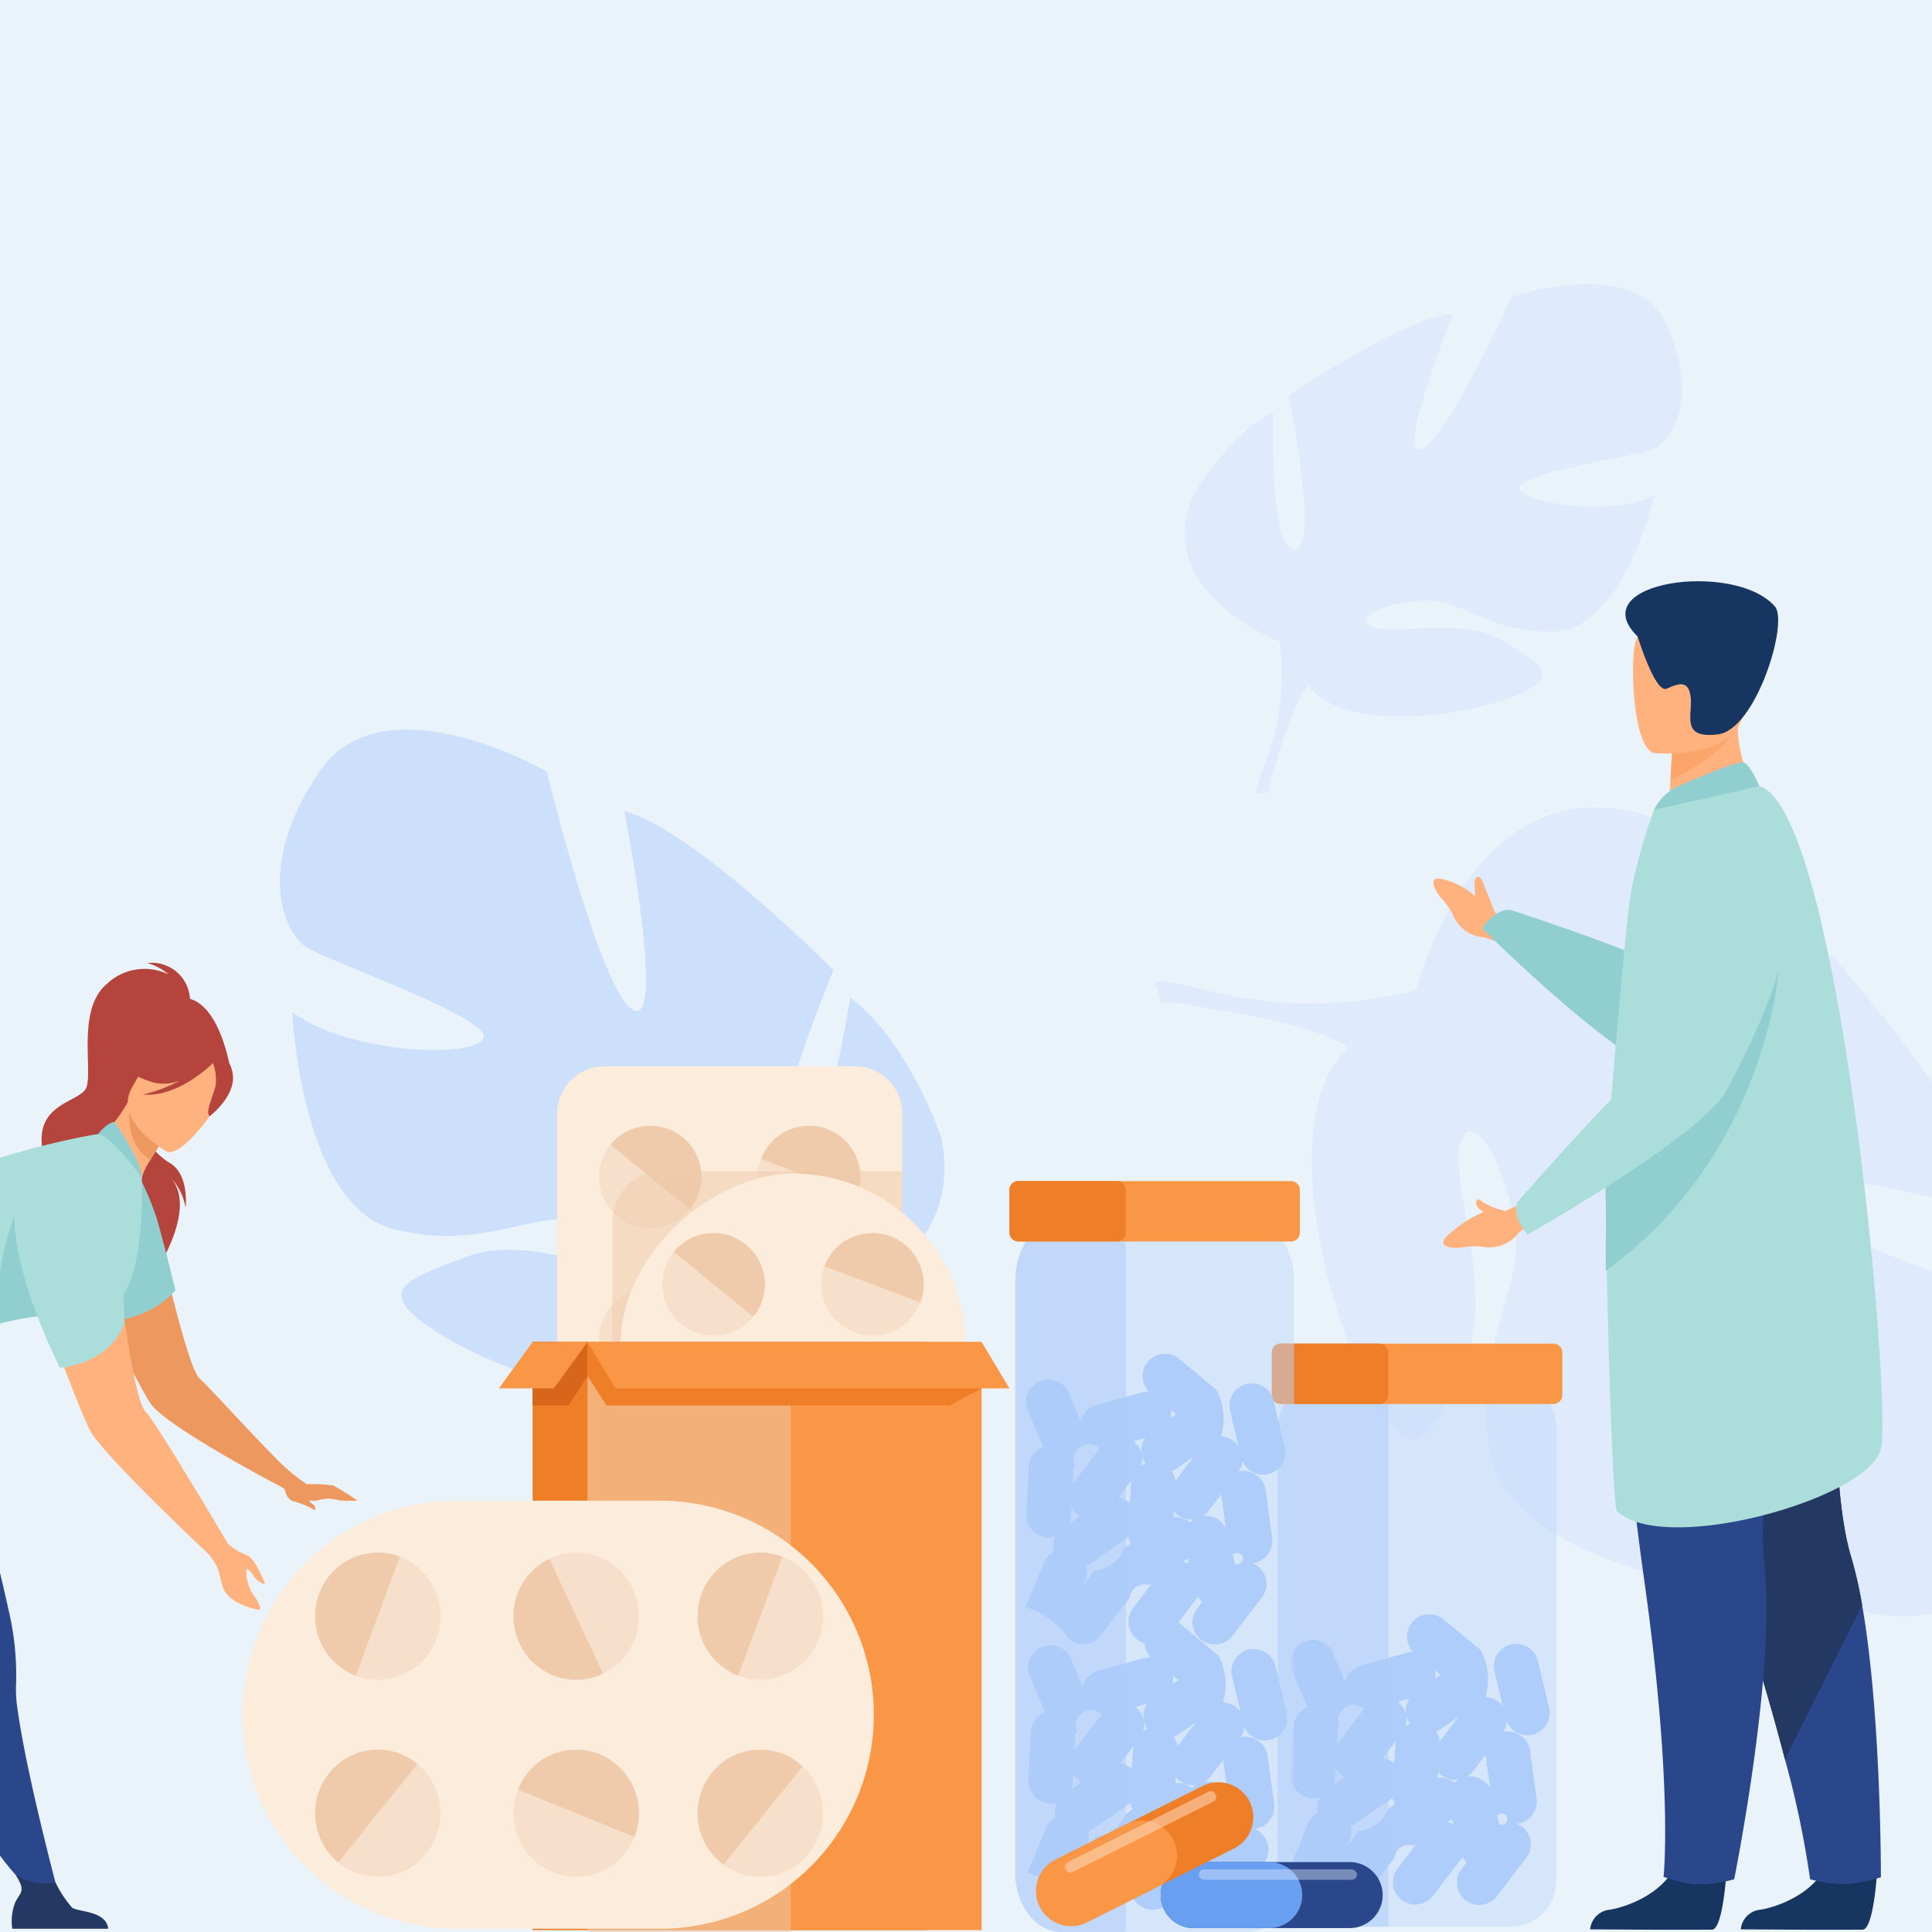 <svg id="NSAIDs" xmlns="http://www.w3.org/2000/svg" xmlns:xlink="http://www.w3.org/1999/xlink" width="150" height="150" viewBox="0 0 150 150">
  <defs>
    <clipPath id="clip-path">
      <rect id="mask" width="150" height="150" transform="translate(1213 461)" fill="#fff" stroke="#0072bc" stroke-width="0.5"/>
    </clipPath>
  </defs>
  <g id="NSAIDs-2" data-name="NSAIDs" transform="translate(-1213 -461)" clip-path="url(#clip-path)">
    <path id="bg" d="M0,0H150V150H0Z" transform="translate(1213 461)" fill="#ebf3fa"/>
    <g id="Group_7612" data-name="Group 7612" transform="translate(1060.042 390.602)">
      <g id="Group_7647" data-name="Group 7647" transform="translate(125.071 92.454)">
        <path id="Path_22445" data-name="Path 22445" d="M1814.524,359.869c-2.49-5.614-12.094-2.259-12.094-2.259s-5.133,11.288-7.048,11.833,2.5-10.508,2.5-10.508c-3.84.217-12.768,6.342-12.768,6.342s2.455,11.868.464,11.925-1.637-10.619-1.637-10.619c-3.492,1.663-6.251,6.462-6.251,6.462-3.2,7.616,6.746,11.331,6.746,11.331a19.7,19.7,0,0,1-1.067,9.287h0a14.325,14.325,0,0,0-.8,2.553l1-.154c.04-.28.09-.553.151-.817a.005.005,0,0,1,0,0l0-.011c.045-.165.109-.4.19-.686h0s0,0,0,0c.213-.644.351-1.117.432-1.455a.019.019,0,0,0,0,0c.625-2.015,1.565-4.66,2.364-5.308a1.96,1.96,0,0,1-.284-.425l.284.425c2.273,3.4,10.912,2.691,15.521.981s2.328-2.733-.572-4.517-8.181-.381-9.9-.991.469-1.822,3.68-2.067,5.287,2.684,10.489,2.381,7.621-10.547,7.621-10.547c-3.37,1.644-10.019.67-10.451-.513s8.985-2.51,10.393-3.1S1817.014,365.483,1814.524,359.869Z" transform="translate(-1657.185 -356.616)" fill="#dfebfd"/>
        <path id="Path_22446" data-name="Path 22446" d="M1818.632,869.748c8.934-5.336,1.327-20.8,1.327-20.8s-20.035-6.325-21.343-9.435,18.185,2.063,18.185,2.063c-1.15-6.415-13.277-20.178-13.277-20.178s-19.458,6.554-19.961,3.218,17.526-4.924,17.526-4.924c-3.511-5.534-12.147-9.193-12.147-9.193-13.464-3.824-17.679,13.662-17.679,13.662a33.381,33.381,0,0,1-15.838.1h0a24.2,24.2,0,0,0-4.457-.825l.463,1.648c.479.01.948.039,1.4.088a.011.011,0,0,1,.008,0l.02,0c.286.041.694.1,1.192.18h0c1.127.226,1.95.362,2.536.429h.005c3.517.639,8.158,1.68,9.41,2.891a3.317,3.317,0,0,1,.657-.565l-.657.565c-5.251,4.518-2.3,18.9,1.523,26.306s5.073,3.356,7.48-1.884-1.031-13.838-.356-16.853,3.16.416,4.229,5.767-3.433,9.442-1.861,18.129,19.3,10.662,19.3,10.662c-3.455-5.332-3.175-16.713-1.274-17.682s6.058,14.6,7.342,16.847S1809.7,875.084,1818.632,869.748Z" transform="translate(-1633.431 -769.329)" fill="#dfebfd"/>
        <path id="Path_22447" data-name="Path 22447" d="M996.113,745.848c5-7.218,17.594.071,17.594.071s4.182,17.232,6.726,18.512-.7-15.431-.7-15.431c5.336,1.335,16.233,12.333,16.233,12.333s-6.631,16.011-3.85,16.625,5.148-14.477,5.148-14.477c4.459,3.273,7.048,10.754,7.048,10.754,2.451,11.556-12.514,14.107-12.514,14.107a28.174,28.174,0,0,0-.991,13.331h0a20.43,20.43,0,0,1,.44,3.8l-1.361-.484c.019-.4.021-.8.006-1.188a.009.009,0,0,0,0-.007v-.017c-.019-.243-.046-.59-.083-1.014v0s0,0,0,0c-.126-.962-.193-1.663-.217-2.16a.014.014,0,0,1,0,0c-.337-3-.948-6.965-1.9-8.089a2.807,2.807,0,0,0,.513-.521l-.513.521c-4.105,4.164-16.049.854-22.065-2.786s-2.537-4.464,2.014-6.191,11.594,1.658,14.171,1.263-.17-2.685-4.615-3.89-8.146,2.351-15.372.532-7.876-16.859-7.876-16.859c4.293,3.214,13.893,3.628,14.817,2.083s-11.948-5.936-13.767-7.145S991.109,753.066,996.113,745.848Z" transform="translate(-943.365 -708.069)" fill="#cde0fb"/>
        <path id="Path_22448" data-name="Path 22448" d="M1997.232,872.785c-.017-.039-.037-.081-.06-.125-.079-.308-.77-1.941-.847-2.12-.218-.509-.573-.238-.573.142,0,.117.05.956.021,1.077a5.712,5.712,0,0,0-2.462-1.31s-1.155-.38-.6.784c.371.778.813.875,1.354,1.963a2.831,2.831,0,0,0,2.434,1.767l.96.325.97-1.435-.624-.385A1.47,1.47,0,0,1,1997.232,872.785Z" transform="translate(-1853.378 -824.238)" fill="#ffb27d"/>
        <g id="Group_7627" data-name="Group 7627" transform="translate(139.939 23.069)">
          <path id="Path_22454" data-name="Path 22454" d="M2058.7,844.651s4.779,18.3-9.749,15.262c-3.923-.822-14.372-11.235-14.372-11.235s1.005-1.587,2.243-1.418c0,0,10.1,3.283,11.71,4.471.894.658,1.916-9.712,5.007-9.565A8.084,8.084,0,0,1,2058.7,844.651Z" transform="translate(-2031.566 -821.729)" fill="#91cecf"/>
          <path id="Path_22455" data-name="Path 22455" d="M2269.4,1719.717s-.267,4.305-1.1,4.367c-.11.008-4.225.008-4.225.008l-5.251-.03a1.7,1.7,0,0,1,1.569-1.533c1.535-.268,4.1-1.346,5.034-3.375C2266.406,1717.019,2269.4,1719.717,2269.4,1719.717Z" transform="translate(-2235.723 -1619.392)" fill="#163560"/>
          <path id="Path_22456" data-name="Path 22456" d="M2199.212,1197.056a10.956,10.956,0,0,1-2.843.534,10.446,10.446,0,0,1-2.654-.378,72.659,72.659,0,0,0-1.954-9.311c-.867-3.357-2.105-7.673-3.867-13.036-4.871-14.822-6.352-23.493-6.487-24.314-.008-.043-.01-.065-.01-.065l.015-.007,14.976-6.575s-1.85,20.428.511,28.269a33.021,33.021,0,0,1,.857,3.757C2199.247,1184.445,2199.212,1197.056,2199.212,1197.056Z" transform="translate(-2165.232 -1096.432)" fill="#2b478b"/>
          <path id="Path_22457" data-name="Path 22457" d="M2197.857,1175.928l-5.994,11.972c-.867-3.357-2.105-7.673-3.867-13.036-4.871-14.822-6.352-23.493-6.488-24.314,0-.024,0-.047.006-.072l14.976-6.575s-1.851,20.428.511,28.269A33.024,33.024,0,0,1,2197.857,1175.928Z" transform="translate(-2165.334 -1096.432)" fill="#233862"/>
          <path id="Path_22458" data-name="Path 22458" d="M2138.854,1719.717s-.267,4.305-1.1,4.367c-.111.008-4.225.008-4.225.008l-5.251-.03a1.7,1.7,0,0,1,1.569-1.533c1.535-.268,4.1-1.346,5.034-3.375C2135.859,1717.019,2138.854,1719.717,2138.854,1719.717Z" transform="translate(-2116.873 -1619.392)" fill="#163560"/>
          <path id="Path_22459" data-name="Path 22459" d="M2151.509,1149.275a213.2,213.2,0,0,0,2.1,29.491c2.291,16.253,1.514,23.153,1.514,23.153a15.6,15.6,0,0,0,2.209.562,10.016,10.016,0,0,0,3.277-.38s3.278-16.259,2.338-24.394,4.489-27.916,4.489-27.916Z" transform="translate(-2138.019 -1101.322)" fill="#2b478b"/>
          <path id="Path_22460" data-name="Path 22460" d="M2202.988,732.85l-2.626,2.306-4.292-.189c.01-.346.088-1.784.161-3.087,0-.077.01-.154.014-.229.063-1.109.118-2.061.118-2.061l3.664-2.275,1.365-.848c0,.023.056,1.213.065,1.386A10.056,10.056,0,0,0,2202.988,732.85Z" transform="translate(-2178.591 -716.397)" fill="#ffb27d"/>
          <path id="Path_22461" data-name="Path 22461" d="M2141.749,823.8c.061,6.987.526,23.332.869,23.665,3.639,3.513,19.646-.963,20.5-4.833s-3.225-49.623-9.441-51.45c-1.29-.379-8.186,1.85-8.186,1.85a43.731,43.731,0,0,0-1.791,6.434c-.263,1.336-1.121,10.865-1.623,17.233-.132,1.7-.24,3.17-.3,4.2C2141.743,821.334,2141.737,822.373,2141.749,823.8Z" transform="translate(-2129.132 -775.279)" fill="#abddda"/>
          <path id="Path_22462" data-name="Path 22462" d="M2202.81,736.069c-.653,1.574-3.672,3.282-4.94,3.932,0-.077.01-.154.013-.229.063-1.109.118-2.062.118-2.062l3.663-2.275C2202.527,735.3,2203.079,735.422,2202.81,736.069Z" transform="translate(-2180.23 -724.519)" fill="#fca56b"/>
          <path id="Path_22463" data-name="Path 22463" d="M2167.109,650.814s6.628.616,6.949-3.517,1.392-6.838-2.827-7.406-5.164.945-5.606,2.3S2165.393,650.547,2167.109,650.814Z" transform="translate(-2150.693 -637.467)" fill="#ffb27d"/>
          <path id="Path_22464" data-name="Path 22464" d="M2159.818,618.382s1.36,4.442,2.254,4.046,1.711-.722,1.865.672-.81,3.245,2.126,2.873,5.5-8.694,4.407-9.934C2167.32,612.46,2155.458,614.127,2159.818,618.382Z" transform="translate(-2144.722 -614.085)" fill="#163560"/>
          <path id="Path_22465" data-name="Path 22465" d="M2185.21,772.924c.082-.035,4.731-2.12,5.275-1.94s1.221,1.84,1.221,1.84l-8.185,1.851A4.064,4.064,0,0,1,2185.21,772.924Z" transform="translate(-2167.166 -756.916)" fill="#91cecf"/>
          <path id="Path_22466" data-name="Path 22466" d="M2141.736,974.963c12.455-9.007,13.423-23.283,13.423-23.283-5.926,3.343-11.553,8.869-13.379,14.943-.132,1.7.039,4.409-.025,5.442C2141.73,972.492,2141.725,973.532,2141.736,974.963Z" transform="translate(-2129.119 -921.432)" fill="#91cecf"/>
          <path id="Path_22467" data-name="Path 22467" d="M2005.792,1150.761a.983.983,0,0,0-.505-.153,7.152,7.152,0,0,1-1.284-.6c-.455-.413-.615.027-.3.466.069.095.315.257.4.348a9.481,9.481,0,0,0-2.774,1.826s-.946.763.332.929c.855.111,1.177-.207,2.384-.07a2.832,2.832,0,0,0,2.807-1.082l.794-.629-.677-1.594Z" transform="translate(-2000.996 -1101.838)" fill="#ffb27d"/>
          <path id="Path_22468" data-name="Path 22468" d="M2079.151,815.954s13.118-.63,1.255,21.441c-1.9,3.53-15.454,11.2-15.454,11.2s-1.274-1.38-.793-2.533c0,0,8.828-10.047,10.011-10.456,1.05-.363.833-12.6,1.771-15.546A7.227,7.227,0,0,1,2079.151,815.954Z" transform="translate(-2058.4 -797.865)" fill="#abddda"/>
        </g>
        <g id="Group_7629" data-name="Group 7629" transform="translate(126.635 82.256)">
          <g id="Group_7628" data-name="Group 7628">
            <path id="Path_22469" data-name="Path 22469" d="M1875.566,1350.781l-9.51,0h-5.03a3.56,3.56,0,0,1-3.548-3.552l.011-35.14a3.559,3.559,0,0,1,3.55-3.549h4.461l10.079,0a3.56,3.56,0,0,1,3.549,3.551l-.01,35.14A3.561,3.561,0,0,1,1875.566,1350.781Z" transform="translate(-1857.033 -1305.5)" fill="#c0d8fb" opacity="0.5"/>
            <path id="Path_22470" data-name="Path 22470" d="M1885.981,1523.58l-.252-1.85h0l-.252-1.85a1.739,1.739,0,0,0-1.951-1.483c-.052.007-.1.018-.154.029a1.716,1.716,0,0,0,.3-.819,1.732,1.732,0,0,0,3.283-1.068l-.434-1.816h0l-.435-1.816a1.733,1.733,0,0,0-3.371.807l.655,2.736a1.714,1.714,0,0,0-1.367-.736,4.746,4.746,0,0,0-.36-3.655l-2.878-2.379a1.732,1.732,0,0,0-2.362,2.526,1.719,1.719,0,0,0-.462.06l-1.8.493h0l-1.8.492a1.737,1.737,0,0,0-1.225,1.263l-.189-.453h0l-.72-1.723a1.733,1.733,0,0,0-3.2,1.336l.719,1.722h0l.461,1.1a1.736,1.736,0,0,0-1.095,1.522l-.094,1.864h0l-.094,1.865a1.738,1.738,0,0,0,1.643,1.818,1.711,1.711,0,0,0,.585-.073,1.747,1.747,0,0,0-.138,1.171,1.721,1.721,0,0,0-.735.835l-.713,1.725h0l-.713,1.726a6.278,6.278,0,0,1,3.414,2.531,1.738,1.738,0,0,0,2.429-.323l1.135-1.482h0l1.135-1.483a1.131,1.131,0,0,1,1.464-.955l.3-.2-.412.538h0l-1.135,1.482a1.733,1.733,0,0,0,2.752,2.106l1.134-1.482h0l1.135-1.483c.015-.019.027-.039.041-.059a1.706,1.706,0,0,0,.332.391l-.4.528a1.733,1.733,0,1,0,2.752,2.107l2.27-2.965a1.727,1.727,0,0,0-.737-2.662c.021,0,.042,0,.063-.006A1.737,1.737,0,0,0,1885.981,1523.58Zm-15.616-1.654.032-.636a1.661,1.661,0,0,0,.646.627l-.794.548A1.714,1.714,0,0,0,1870.365,1521.926Zm11.678-1.578.339,2.487a1.737,1.737,0,0,0-1.8-.953,1.717,1.717,0,0,0,.472-.423l.974-1.273C1882.031,1520.24,1882.035,1520.294,1882.043,1520.348Zm-3.941-6.719.437.361-.449.31A1.715,1.715,0,0,0,1878.1,1513.629Zm.376,5.5a1.733,1.733,0,0,0-.307-.736,1.7,1.7,0,0,0,.373-.193l1.366-.942Zm1.134,3.243a1.746,1.746,0,0,0-1.306-.394l.037-.467a1.689,1.689,0,0,0,.284.276,1.725,1.725,0,0,0,1.3.337A1.749,1.749,0,0,0,1879.611,1522.367Zm-3.491-6.559a1.737,1.737,0,0,0,.013,1.945c.007.011.016.021.024.032a1.709,1.709,0,0,0-.356.184,1.735,1.735,0,0,0-.594-1.906l0,0Zm-1.725,4.167.668-.873c-.01.054-.017.108-.022.164l-.126,1.6a1.741,1.741,0,0,0-.88-.424l.36-.47Zm-3.129,7.325.2-.474a1.721,1.721,0,0,0,.083-1.054c.04-.023.079-.046.118-.072l3.074-2.12c.02-.013.037-.029.057-.044a1.719,1.719,0,0,0,.2.474l-.547.377a2.618,2.618,0,0,1-2.248,1.7Zm8.154-2.136.1.4a1.715,1.715,0,0,0-.48-.136Zm3.66.4-.134-.558h0l-.025-.106a.439.439,0,1,1,.159.664Zm-10.5-8.927-.94,1.228h0l-1.135,1.482-.014.021.059-1.175c0-.031,0-.06,0-.09q.08-.025.159-.057a1.188,1.188,0,0,1,1.871-1.409Z" transform="translate(-1865.431 -1488.261)" fill="#afcdfb"/>
            <path id="Path_22471" data-name="Path 22471" d="M1866.057,1350.778h-5.03a3.56,3.56,0,0,1-3.548-3.552l.011-35.14a3.559,3.559,0,0,1,3.55-3.549h4.461a4.35,4.35,0,0,1,.582,2.2l-.011,39.691C1866.071,1350.543,1866.066,1350.661,1866.057,1350.778Z" transform="translate(-1857.033 -1305.5)" fill="#afcdfb" opacity="0.5"/>
            <path id="Path_22472" data-name="Path 22472" d="M1874.374,1279.354l-13.506,0-7.666,0a.691.691,0,0,1-.69-.691v-3.309a.692.692,0,0,1,.691-.69l7.655,0h0l13.515,0a.692.692,0,0,1,.69.69v3.309A.692.692,0,0,1,1874.374,1279.354Z" transform="translate(-1852.513 -1274.657)" fill="#f99746"/>
            <path id="Path_22473" data-name="Path 22473" d="M1860.868,1279.35l-7.666,0a.691.691,0,0,1-.69-.691v-3.309a.692.692,0,0,1,.691-.69l7.655,0h0a.692.692,0,0,1,.688.69v3.309A.693.693,0,0,1,1860.868,1279.35Z" transform="translate(-1852.513 -1274.657)" fill="#ef7e29"/>
          </g>
        </g>
        <g id="Group_7649" data-name="Group 7649" transform="translate(106.26 69.635)">
          <g id="Group_7628-2" data-name="Group 7628">
            <path id="Path_22469-2" data-name="Path 22469" d="M1875.566,1363.809l-9.51,0-5.03,0c-1.952,0-3.549-2.092-3.548-4.647l.011-45.977c0-2.554,1.6-4.645,3.55-4.643l4.461,0,10.079,0c1.952,0,3.549,2.091,3.549,4.646l-.01,45.978C1879.117,1361.719,1877.52,1363.81,1875.566,1363.809Z" transform="translate(-1857.033 -1305.5)" fill="#c0d8fb" opacity="0.5"/>
            <path id="Path_22470-2" data-name="Path 22470" d="M1885.981,1523.58l-.252-1.85h0l-.252-1.85a1.739,1.739,0,0,0-1.951-1.483c-.052.007-.1.018-.154.029a1.716,1.716,0,0,0,.3-.819,1.732,1.732,0,0,0,3.283-1.068l-.434-1.816h0l-.435-1.816a1.733,1.733,0,0,0-3.371.807l.655,2.736a1.714,1.714,0,0,0-1.367-.736,4.746,4.746,0,0,0-.36-3.655l-2.878-2.379a1.732,1.732,0,0,0-2.362,2.526,1.719,1.719,0,0,0-.462.06l-1.8.493h0l-1.8.492a1.737,1.737,0,0,0-1.225,1.263l-.189-.453h0l-.72-1.723a1.733,1.733,0,0,0-3.2,1.336l.719,1.722h0l.461,1.1a1.736,1.736,0,0,0-1.095,1.522l-.094,1.864h0l-.094,1.865a1.738,1.738,0,0,0,1.643,1.818,1.711,1.711,0,0,0,.585-.073,1.747,1.747,0,0,0-.138,1.171,1.721,1.721,0,0,0-.735.835l-.713,1.725h0l-.713,1.726a6.278,6.278,0,0,1,3.414,2.531,1.738,1.738,0,0,0,2.429-.323l1.135-1.482h0l1.135-1.483a1.131,1.131,0,0,1,1.464-.955l.3-.2-.412.538h0l-1.135,1.482a1.733,1.733,0,0,0,2.752,2.106l1.134-1.482h0l1.135-1.483c.015-.019.027-.039.041-.059a1.706,1.706,0,0,0,.332.391l-.4.528a1.733,1.733,0,1,0,2.752,2.107l2.27-2.965a1.727,1.727,0,0,0-.737-2.662c.021,0,.042,0,.063-.006A1.737,1.737,0,0,0,1885.981,1523.58Zm-15.616-1.654.032-.636a1.661,1.661,0,0,0,.646.627l-.794.548A1.714,1.714,0,0,0,1870.365,1521.926Zm11.678-1.578.339,2.487a1.737,1.737,0,0,0-1.8-.953,1.717,1.717,0,0,0,.472-.423l.974-1.273C1882.031,1520.24,1882.035,1520.294,1882.043,1520.348Zm-3.941-6.719.437.361-.449.31A1.715,1.715,0,0,0,1878.1,1513.629Zm.376,5.5a1.733,1.733,0,0,0-.307-.736,1.7,1.7,0,0,0,.373-.193l1.366-.942Zm1.134,3.243a1.746,1.746,0,0,0-1.306-.394l.037-.467a1.689,1.689,0,0,0,.284.276,1.725,1.725,0,0,0,1.3.337A1.749,1.749,0,0,0,1879.611,1522.367Zm-3.491-6.559a1.737,1.737,0,0,0,.013,1.945c.007.011.016.021.024.032a1.709,1.709,0,0,0-.356.184,1.735,1.735,0,0,0-.594-1.906l0,0Zm-1.725,4.167.668-.873c-.01.054-.017.108-.022.164l-.126,1.6a1.741,1.741,0,0,0-.88-.424l.36-.47Zm-3.129,7.325.2-.474a1.721,1.721,0,0,0,.083-1.054c.04-.023.079-.046.118-.072l3.074-2.12c.02-.013.037-.029.057-.044a1.719,1.719,0,0,0,.2.474l-.547.377a2.618,2.618,0,0,1-2.248,1.7Zm8.154-2.136.1.4a1.715,1.715,0,0,0-.48-.136Zm3.66.4-.134-.558h0l-.025-.106a.439.439,0,1,1,.159.664Zm-10.5-8.927-.94,1.228h0l-1.135,1.482-.014.021.059-1.175c0-.031,0-.06,0-.09q.08-.025.159-.057a1.188,1.188,0,0,1,1.871-1.409Z" transform="translate(-1865.431 -1475.233)" fill="#afcdfb"/>
            <path id="Path_22545" data-name="Path 22545" d="M1885.981,1523.58l-.252-1.85h0l-.252-1.85a1.739,1.739,0,0,0-1.951-1.483c-.052.007-.1.018-.154.029a1.716,1.716,0,0,0,.3-.819,1.732,1.732,0,0,0,3.283-1.068l-.434-1.816h0l-.435-1.816a1.733,1.733,0,0,0-3.371.807l.655,2.736a1.714,1.714,0,0,0-1.367-.736,4.746,4.746,0,0,0-.36-3.655l-2.878-2.379a1.732,1.732,0,0,0-2.362,2.526,1.719,1.719,0,0,0-.462.06l-1.8.493h0l-1.8.492a1.737,1.737,0,0,0-1.225,1.263l-.189-.453h0l-.72-1.723a1.733,1.733,0,0,0-3.2,1.336l.719,1.722h0l.461,1.1a1.736,1.736,0,0,0-1.095,1.522l-.094,1.864h0l-.094,1.865a1.738,1.738,0,0,0,1.643,1.818,1.711,1.711,0,0,0,.585-.073,1.747,1.747,0,0,0-.138,1.171,1.721,1.721,0,0,0-.735.835l-.713,1.725h0l-.713,1.726a6.278,6.278,0,0,1,3.414,2.531,1.738,1.738,0,0,0,2.429-.323l1.135-1.482h0l1.135-1.483a1.131,1.131,0,0,1,1.464-.955l.3-.2-.412.538h0l-1.135,1.482a1.733,1.733,0,0,0,2.752,2.106l1.134-1.482h0l1.135-1.483c.015-.019.027-.039.041-.059a1.706,1.706,0,0,0,.332.391l-.4.528a1.733,1.733,0,1,0,2.752,2.107l2.27-2.965a1.727,1.727,0,0,0-.737-2.662c.021,0,.042,0,.063-.006A1.737,1.737,0,0,0,1885.981,1523.58Zm-15.616-1.654.032-.636a1.661,1.661,0,0,0,.646.627l-.794.548A1.714,1.714,0,0,0,1870.365,1521.926Zm11.678-1.578.339,2.487a1.737,1.737,0,0,0-1.8-.953,1.717,1.717,0,0,0,.472-.423l.974-1.273C1882.031,1520.24,1882.035,1520.294,1882.043,1520.348Zm-3.941-6.719.437.361-.449.31A1.715,1.715,0,0,0,1878.1,1513.629Zm.376,5.5a1.733,1.733,0,0,0-.307-.736,1.7,1.7,0,0,0,.373-.193l1.366-.942Zm1.134,3.243a1.746,1.746,0,0,0-1.306-.394l.037-.467a1.689,1.689,0,0,0,.284.276,1.725,1.725,0,0,0,1.3.337A1.749,1.749,0,0,0,1879.611,1522.367Zm-3.491-6.559a1.737,1.737,0,0,0,.013,1.945c.007.011.016.021.024.032a1.709,1.709,0,0,0-.356.184,1.735,1.735,0,0,0-.594-1.906l0,0Zm-1.725,4.167.668-.873c-.01.054-.017.108-.022.164l-.126,1.6a1.741,1.741,0,0,0-.88-.424l.36-.47Zm-3.129,7.325.2-.474a1.721,1.721,0,0,0,.083-1.054c.04-.023.079-.046.118-.072l3.074-2.12c.02-.013.037-.029.057-.044a1.719,1.719,0,0,0,.2.474l-.547.377a2.618,2.618,0,0,1-2.248,1.7Zm8.154-2.136.1.4a1.715,1.715,0,0,0-.48-.136Zm3.66.4-.134-.558h0l-.025-.106a.439.439,0,1,1,.159.664Zm-10.5-8.927-.94,1.228h0l-1.135,1.482-.014.021.059-1.175c0-.031,0-.06,0-.09q.08-.025.159-.057a1.188,1.188,0,0,1,1.871-1.409Z" transform="translate(-1865.582 -1495.866)" fill="#afcdfb"/>
            <path id="Path_22471-2" data-name="Path 22471" d="M1866.057,1363.807l-5.03,0c-1.952,0-3.549-2.092-3.548-4.647l.011-45.978c0-2.554,1.6-4.645,3.55-4.643l4.461,0a7.087,7.087,0,0,1,.582,2.872l-.011,51.932Q1866.071,1363.578,1866.057,1363.807Z" transform="translate(-1857.033 -1305.501)" fill="#afcdfb" opacity="0.5"/>
            <path id="Path_22472-2" data-name="Path 22472" d="M1874.374,1279.354l-13.506,0-7.666,0a.691.691,0,0,1-.69-.691v-3.309a.692.692,0,0,1,.691-.69l7.655,0h0l13.515,0a.692.692,0,0,1,.69.69v3.309A.692.692,0,0,1,1874.374,1279.354Z" transform="translate(-1852.513 -1274.657)" fill="#f99746"/>
            <path id="Path_22473-2" data-name="Path 22473" d="M1860.868,1279.35l-7.666,0a.691.691,0,0,1-.69-.691v-3.309a.692.692,0,0,1,.691-.69l7.655,0h0a.692.692,0,0,1,.688.69v3.309A.693.693,0,0,1,1860.868,1279.35Z" transform="translate(-1852.513 -1274.657)" fill="#ef7e29"/>
          </g>
        </g>
        <g id="Group_7630" data-name="Group 7630" transform="translate(182.595 123.105)">
          <path id="Path_22474" data-name="Path 22474" d="M2492.721,1732.891a2.336,2.336,0,0,1-2.328,2.328H2479.4a2.328,2.328,0,0,1,0-4.655h10.992A2.334,2.334,0,0,1,2492.721,1732.891Z" transform="translate(-2477.074 -1730.564)" fill="#ef7e29"/>
          <path id="Path_22475" data-name="Path 22475" d="M2487.051,1732.891a2.335,2.335,0,0,1-2.327,2.328H2479.4a2.328,2.328,0,0,1,0-4.655h5.322A2.334,2.334,0,0,1,2487.051,1732.891Z" transform="translate(-2477.074 -1730.564)" fill="#f99746"/>
          <rect id="Rectangle_2134" data-name="Rectangle 2134" width="11.145" height="0.734" rx="0.367" transform="translate(2.691 0.516)" fill="#ffe2cc" opacity="0.5"/>
        </g>
        <g id="Group_7639" data-name="Group 7639" transform="translate(66.626 60.735)">
          <g id="Group_7634" data-name="Group 7634" transform="translate(4.514)">
            <g id="Group_7633" data-name="Group 7633">
              <g id="Group_7632" data-name="Group 7632">
                <path id="Path_22476" data-name="Path 22476" d="M1259.952,1038.123V1070.9a3.668,3.668,0,0,1-3.657,3.657h-19.481a3.616,3.616,0,0,1-1.468-.31,3.67,3.67,0,0,1-2.189-3.347v-32.776a3.668,3.668,0,0,1,3.657-3.657h19.481A3.667,3.667,0,0,1,1259.952,1038.123Z" transform="translate(-1233.156 -1034.466)" fill="#fcecdb"/>
                <path id="Path_22477" data-name="Path 22477" d="M1409.662,1093.694a3.981,3.981,0,1,1,5.126-2.328A3.98,3.98,0,0,1,1409.662,1093.694Z" transform="translate(-1391.496 -1081.369)" fill="#f7e0cb"/>
                <path id="Path_22478" data-name="Path 22478" d="M1417.381,1091.367l-7.454-2.8a3.981,3.981,0,1,1,7.454,2.8Z" transform="translate(-1394.089 -1081.369)" fill="#efcbab"/>
                <path id="Path_22479" data-name="Path 22479" d="M1270.883,1093.061a3.981,3.981,0,1,1,5.6-.566A3.98,3.98,0,0,1,1270.883,1093.061Z" transform="translate(-1266.17 -1081.379)" fill="#f7e0cb"/>
                <path id="Path_22480" data-name="Path 22480" d="M1285.6,1092.494l-6.168-5.035a3.981,3.981,0,1,1,6.168,5.035Z" transform="translate(-1275.288 -1081.379)" fill="#efcbab"/>
                <path id="Path_22481" data-name="Path 22481" d="M1409.662,1364.733a3.981,3.981,0,1,1,5.126-2.327A3.98,3.98,0,0,1,1409.662,1364.733Z" transform="translate(-1391.496 -1328.123)" fill="#f7e0cb"/>
                <path id="Path_22482" data-name="Path 22482" d="M1417.381,1365.425l-7.454-2.8a3.981,3.981,0,0,1,7.454,2.8Z" transform="translate(-1394.089 -1330.872)" fill="#efcbab"/>
                <path id="Path_22483" data-name="Path 22483" d="M1270.883,1364.1a3.981,3.981,0,1,1,5.6-.566A3.98,3.98,0,0,1,1270.883,1364.1Z" transform="translate(-1266.17 -1328.132)" fill="#f7e0cb"/>
                <path id="Path_22484" data-name="Path 22484" d="M1285.6,1366.552l-6.168-5.035a3.981,3.981,0,1,1,6.168,5.035Z" transform="translate(-1275.288 -1330.881)" fill="#efcbab"/>
                <g id="Group_7631" data-name="Group 7631" transform="translate(15.584 17.211)">
                  <path id="Path_22485" data-name="Path 22485" d="M1412.768,1234.133a3.981,3.981,0,1,1,1.892-5.3A3.981,3.981,0,0,1,1412.768,1234.133Z" transform="translate(-1407.081 -1226.554)" fill="#f7e0cb"/>
                  <path id="Path_22486" data-name="Path 22486" d="M1414.66,1228.831l-7.195,3.41a3.981,3.981,0,1,1,7.195-3.41Z" transform="translate(-1407.081 -1226.554)" fill="#efcbab"/>
                </g>
                <path id="Path_22487" data-name="Path 22487" d="M1269.7,1229.054a3.981,3.981,0,1,1,2.217,5.175A3.981,3.981,0,0,1,1269.7,1229.054Z" transform="translate(-1266.162 -1209.34)" fill="#f7e0cb"/>
                <path id="Path_22488" data-name="Path 22488" d="M1297.343,1237.136l2.958-7.392a3.981,3.981,0,0,1-2.958,7.392Z" transform="translate(-1291.592 -1212.248)" fill="#efcbab"/>
              </g>
            </g>
            <path id="Path_22489" data-name="Path 22489" d="M1303.438,1125.346v28.521a3.4,3.4,0,0,1-3.346,3.426h-17.827a3.239,3.239,0,0,1-1.343-.29v-27.709a3.981,3.981,0,0,1,1.226-2.88,3.858,3.858,0,0,1,.942-.667,3.745,3.745,0,0,1,1.688-.4Z" transform="translate(-1276.642 -1117.203)" fill="#efcbab" opacity="0.5"/>
          </g>
          <g id="Group_7637" data-name="Group 7637" transform="translate(9.431 8.327)">
            <g id="Group_7636" data-name="Group 7636" transform="translate(0 0)">
              <rect id="Rectangle_2135" data-name="Rectangle 2135" width="40.091" height="26.796" rx="13.398" transform="translate(26.796 0) rotate(90)" fill="#fcecdb"/>
              <path id="Path_22490" data-name="Path 22490" d="M1464.53,1186.633a3.981,3.981,0,1,1,5.126-2.328A3.981,3.981,0,0,1,1464.53,1186.633Z" transform="translate(-1446.364 -1174.308)" fill="#f7e0cb"/>
              <path id="Path_22491" data-name="Path 22491" d="M1472.249,1184.306l-7.454-2.8a3.981,3.981,0,0,1,7.454,2.8Z" transform="translate(-1448.956 -1174.308)" fill="#efcbab"/>
              <path id="Path_22492" data-name="Path 22492" d="M1325.751,1186a3.981,3.981,0,1,1,5.6-.566A3.98,3.98,0,0,1,1325.751,1186Z" transform="translate(-1321.038 -1174.317)" fill="#f7e0cb"/>
              <path id="Path_22493" data-name="Path 22493" d="M1340.47,1185.433l-6.168-5.035a3.981,3.981,0,1,1,6.168,5.035Z" transform="translate(-1330.156 -1174.317)" fill="#efcbab"/>
              <path id="Path_22494" data-name="Path 22494" d="M1464.53,1457.672a3.981,3.981,0,1,1,5.126-2.328A3.981,3.981,0,0,1,1464.53,1457.672Z" transform="translate(-1446.364 -1421.062)" fill="#f7e0cb"/>
              <path id="Path_22495" data-name="Path 22495" d="M1472.249,1458.363l-7.454-2.8a3.981,3.981,0,1,1,7.454,2.8Z" transform="translate(-1448.956 -1423.81)" fill="#efcbab"/>
              <circle id="Ellipse_423" data-name="Ellipse 423" cx="3.981" cy="3.981" r="3.981" transform="translate(1.969 34.888) rotate(-65.857)" fill="#f7e0cb"/>
              <path id="Path_22496" data-name="Path 22496" d="M1340.47,1459.49l-6.168-5.035a3.981,3.981,0,0,1,6.168,5.035Z" transform="translate(-1330.156 -1423.819)" fill="#efcbab"/>
              <g id="Group_7635" data-name="Group 7635" transform="translate(15.584 17.211)">
                <path id="Path_22497" data-name="Path 22497" d="M1467.636,1327.072a3.981,3.981,0,1,1,1.893-5.3A3.981,3.981,0,0,1,1467.636,1327.072Z" transform="translate(-1461.949 -1319.492)" fill="#f7e0cb"/>
                <path id="Path_22498" data-name="Path 22498" d="M1469.528,1321.769l-7.2,3.41a3.981,3.981,0,0,1,7.2-3.41Z" transform="translate(-1461.949 -1319.492)" fill="#efcbab"/>
              </g>
              <path id="Path_22499" data-name="Path 22499" d="M1324.565,1321.992a3.981,3.981,0,1,1,2.217,5.176A3.981,3.981,0,0,1,1324.565,1321.992Z" transform="translate(-1321.03 -1302.279)" fill="#f7e0cb"/>
              <path id="Path_22500" data-name="Path 22500" d="M1352.211,1330.076l2.958-7.392a3.981,3.981,0,1,1-2.958,7.392Z" transform="translate(-1346.46 -1305.187)" fill="#efcbab"/>
            </g>
          </g>
          <g id="Group_7638" data-name="Group 7638" transform="translate(0 21.401)">
            <rect id="Rectangle_2136" data-name="Rectangle 2136" width="30.597" height="45.663" transform="translate(2.614 0)" fill="#ef7e29"/>
            <rect id="Rectangle_2137" data-name="Rectangle 2137" width="30.597" height="45.663" transform="translate(6.876)" fill="#f99746"/>
            <path id="Path_22501" data-name="Path 22501" d="M1216.2,1275.965l-1.466,2.28h-2.8v-4.93h4.262Z" transform="translate(-1209.328 -1273.315)" fill="#d8661a"/>
            <path id="Path_22502" data-name="Path 22502" d="M1187.034,1276.913h-4.262l2.614-3.6h4.262Z" transform="translate(-1182.772 -1273.315)" fill="#f99746"/>
            <path id="Path_22503" data-name="Path 22503" d="M1275.291,1340.266H1259.51v-43.728l15.781,1.516Z" transform="translate(-1252.634 -1294.457)" fill="#efcbab" opacity="0.5"/>
            <path id="Path_22504" data-name="Path 22504" d="M1290.107,1276.91l-2.483,1.333h-26.64l-1.475-2.281v-2.65Z" transform="translate(-1252.634 -1273.313)" fill="#ef7e29"/>
            <path id="Path_22505" data-name="Path 22505" d="M1292.265,1276.913h-30.6l-2.161-3.6h30.6Z" transform="translate(-1252.631 -1273.315)" fill="#f99746"/>
          </g>
        </g>
        <g id="Group_7643" data-name="Group 7643" transform="translate(0 52.717)">
          <path id="Path_22506" data-name="Path 22506" d="M812.415,1119.356a3.189,3.189,0,0,0-5.749-.762,2.887,2.887,0,0,0-.43,1.449c-.078,3.049,5.935,14.851,6.733,15.895,1.453,1.9,10.224,6.471,10.224,6.471l1.864-.272a13.825,13.825,0,0,1-2.145-1.751c-2.254-2.25-5.539-5.908-6.141-6.414C815.739,1133.1,813.953,1124.293,812.415,1119.356Z" transform="translate(-773.347 -1101.676)" fill="#ed985f"/>
          <g id="Group_7642" data-name="Group 7642" transform="translate(46.709 41.74)">
            <g id="Group_7641" data-name="Group 7641">
              <path id="Rectangle_2138" data-name="Rectangle 2138" d="M16.617,0H32.405A16.617,16.617,0,0,1,49.023,16.617v0A16.617,16.617,0,0,1,32.405,33.235H16.617A16.617,16.617,0,0,1,0,16.617v0A16.617,16.617,0,0,1,16.617,0Z" fill="#fcecdb"/>
              <path id="Path_22507" data-name="Path 22507" d="M1032.909,1462.468a4.848,4.848,0,0,1-6.268,2.886,4.958,4.958,0,0,1-2.846-6.358,4.849,4.849,0,0,1,6.268-2.887A4.96,4.96,0,0,1,1032.909,1462.468Z" transform="translate(-1017.837 -1451.764)" fill="#f7e0cb"/>
              <path id="Path_22508" data-name="Path 22508" d="M1030.063,1456.109l-3.422,9.245a4.958,4.958,0,0,1-2.846-6.358A4.849,4.849,0,0,1,1030.063,1456.109Z" transform="translate(-1017.837 -1451.764)" fill="#efcbab"/>
              <path id="Path_22509" data-name="Path 22509" d="M1032.134,1634.619a4.821,4.821,0,0,1-6.849.7,4.985,4.985,0,0,1-.692-6.947,4.822,4.822,0,0,1,6.849-.7A4.987,4.987,0,0,1,1032.134,1634.619Z" transform="translate(-1017.849 -1607.229)" fill="#f7e0cb"/>
              <path id="Path_22510" data-name="Path 22510" d="M1031.441,1627.671l-6.157,7.649a4.985,4.985,0,0,1-.692-6.947A4.822,4.822,0,0,1,1031.441,1627.671Z" transform="translate(-1017.849 -1607.229)" fill="#efcbab"/>
              <path id="Path_22511" data-name="Path 22511" d="M1364.333,1462.468a4.848,4.848,0,0,1-6.269,2.886,4.958,4.958,0,0,1-2.846-6.358,4.849,4.849,0,0,1,6.268-2.887A4.96,4.96,0,0,1,1364.333,1462.468Z" transform="translate(-1319.566 -1451.764)" fill="#f7e0cb"/>
              <path id="Path_22512" data-name="Path 22512" d="M1361.5,1456.109l-3.423,9.245a4.959,4.959,0,0,1-2.846-6.358A4.849,4.849,0,0,1,1361.5,1456.109Z" transform="translate(-1319.579 -1451.764)" fill="#efcbab"/>
              <path id="Path_22513" data-name="Path 22513" d="M1363.559,1634.615a4.818,4.818,0,0,1-6.631.871c-.074-.052-.146-.109-.218-.168a4.986,4.986,0,0,1-.693-6.948,4.82,4.82,0,0,1,6.849-.7c.071.059.14.119.207.181A4.988,4.988,0,0,1,1363.559,1634.615Z" transform="translate(-1319.578 -1607.226)" fill="#f7e0cb"/>
              <path id="Path_22514" data-name="Path 22514" d="M1363.073,1627.849l-6.146,7.637c-.074-.052-.146-.109-.218-.168a4.986,4.986,0,0,1-.693-6.948,4.82,4.82,0,0,1,6.849-.7C1362.937,1627.727,1363.006,1627.787,1363.073,1627.849Z" transform="translate(-1319.578 -1607.226)" fill="#efcbab"/>
              <g id="Group_7640" data-name="Group 7640" transform="translate(21.046 4.029)">
                <path id="Path_22515" data-name="Path 22515" d="M1204.637,1458.62a4.968,4.968,0,0,1-2.314,6.576,4.839,4.839,0,0,1-6.484-2.347,4.97,4.97,0,0,1,2.314-6.577A4.839,4.839,0,0,1,1204.637,1458.62Z" transform="translate(-1195.369 -1455.795)" fill="#f7e0cb"/>
                <path id="Path_22516" data-name="Path 22516" d="M1198.153,1461.116l4.17,8.924a4.838,4.838,0,0,1-6.484-2.347A4.97,4.97,0,0,1,1198.153,1461.116Z" transform="translate(-1195.369 -1460.639)" fill="#efcbab"/>
              </g>
              <path id="Path_22517" data-name="Path 22517" d="M1198.425,1636.065a4.961,4.961,0,0,1-2.711-6.419,4.845,4.845,0,0,1,6.328-2.749,4.962,4.962,0,0,1,2.711,6.419A4.846,4.846,0,0,1,1198.425,1636.065Z" transform="translate(-1174.319 -1607.214)" fill="#f7e0cb"/>
              <path id="Path_22518" data-name="Path 22518" d="M1208.309,1633.316l-9.039-3.67a4.845,4.845,0,0,1,6.328-2.749A4.962,4.962,0,0,1,1208.309,1633.316Z" transform="translate(-1177.875 -1607.214)" fill="#efcbab"/>
            </g>
          </g>
          <path id="Path_22519" data-name="Path 22519" d="M844.59,975.279a29.867,29.867,0,0,0-4.473,2.187c-2.018,2.239-1.443,5.16-.288,5.188.741.018.6,1.249.6,1.249l8.251-3.49S847.684,974.62,844.59,975.279Z" transform="translate(-802.976 -972.517)" fill="#b5453c"/>
          <path id="Path_22520" data-name="Path 22520" d="M798,948.194a2.956,2.956,0,0,0-3.3-3.214,4.217,4.217,0,0,1,1.651.886,4.247,4.247,0,0,0-4.783.722c-2.493,2.066-.944,7.249-1.7,8.233s-3.71,1.181-3.349,4.362,9.369,7.166,8.79,9.8c0,0,3.53-5.189,1.006-7.557a4.678,4.678,0,0,1,1.356,2.536s.334-2.69-1.378-3.55a6.318,6.318,0,0,1-2.624-4.043C793.8,955.869,798,948.194,798,948.194Z" transform="translate(-755.373 -944.98)" fill="#b5453c"/>
          <path id="Path_22521" data-name="Path 22521" d="M595.734,1298.69l-1.786-.262a21.108,21.108,0,0,1-6.9-13.673,15.916,15.916,0,0,1-.043-2.752.483.483,0,0,0-.062-.3l0,0c-.192-.294-.671-1.032-1.318-2.082-.638-1.034-1.731-2.989-2.932-5.182-2.165-3.95-4.685-8.675-5.549-10.179-2.755-4.8-1.427-8.021-1.427-8.021s7.684-.76,9.79-2.6l.758,1.169s1.665,7.371,1.586,7.4l.25.765a128.109,128.109,0,0,1,3.649,13.252,21.912,21.912,0,0,1,.577,5.726,10.043,10.043,0,0,0,.136,2.1C593.207,1289.333,595.734,1298.69,595.734,1298.69Z" transform="translate(-563.192 -1225.974)" fill="#2b478b"/>
          <path id="Path_22522" data-name="Path 22522" d="M768.064,1739.637h-7.449a4.091,4.091,0,0,1,.21-2c.373-.826.9-.853.068-2.148a4.536,4.536,0,0,0,3.072.544,9.135,9.135,0,0,0,1.292,1.966C765.743,1738.352,767.914,1738.227,768.064,1739.637Z" transform="translate(-731.776 -1664.663)" fill="#233862"/>
          <path id="Path_22523" data-name="Path 22523" d="M588.1,1262.968c-.651,3.589-2.187,9.562-5.408,11.463-2.165-3.95-4.685-8.675-5.549-10.179-2.755-4.8-1.427-8.021-1.427-8.021s7.684-.76,9.79-2.6l.758,1.169s1.665,7.371,1.586,7.4Z" transform="translate(-563.192 -1225.974)" fill="#233862"/>
          <path id="Path_22524" data-name="Path 22524" d="M468.889,1240.989l.025-1.393c-2.776.35-9.571-3.317-9.571-3.317s-2.9,1.932-3.3,7.448c-.194,2.692-1.422,14.079-1.557,17.479-.049,1.232-.066,2.112-.072,2.463a.009.009,0,0,1,0,0,.484.484,0,0,1-.118.287,15.914,15.914,0,0,0-1.5,2.306c-4.236,7.881-2.021,18.589-2.021,18.589l.984-.25s3.582-11.1,5.922-15.9a10.045,10.045,0,0,1,1.06-1.815,21.909,21.909,0,0,0,2.723-5.069,132.546,132.546,0,0,0,4.605-13.8C466.149,1248.031,468.889,1240.989,468.889,1240.989Z" transform="translate(-449.204 -1210.179)" fill="#2b478b"/>
          <path id="Path_22525" data-name="Path 22525" d="M814.474,1076.407c-4.538-1.042-1.639-7.418-1.376-7.306.629-.128,2.01-1.232,3.245-3.388l.167.145,2.787,2.444s-.644.95-1.186,1.881a4.248,4.248,0,0,0-.726,1.693C817.609,1072.052,815.685,1076.685,814.474,1076.407Z" transform="translate(-778.545 -1054.896)" fill="#ffb27d"/>
          <path id="Path_22526" data-name="Path 22526" d="M834.3,1132.2a22.861,22.861,0,0,1,1.224,2.938c.426,1.364,1.491,5.7,1.491,5.7a7.3,7.3,0,0,1-5.252,2.36s-1.643-2.572-1.064-4.895S834.3,1132.2,834.3,1132.2Z" transform="translate(-795.504 -1115.428)" fill="#91cecf"/>
          <path id="Path_22527" data-name="Path 22527" d="M865.159,1069.78s-.644.949-1.186,1.881c-1.733-1.068-1.735-3.214-1.6-4.325Z" transform="translate(-824.406 -1056.373)" fill="#ed985f"/>
          <path id="Path_22528" data-name="Path 22528" d="M864.064,1020.383s-4.208-2.341-2.709-4.939,1.964-4.65,4.714-3.265,2.7,2.675,2.406,3.663S865.2,1020.925,864.064,1020.383Z" transform="translate(-823.233 -1005.752)" fill="#ffb27d"/>
          <path id="Path_22529" data-name="Path 22529" d="M864.691,1010.752c-.193-1.153-.779-1.264-1.187-1.187a3.365,3.365,0,0,0-4.093-1.567,5.729,5.729,0,0,1-3.316,1.992s.488.908,2.5,1.471a3.438,3.438,0,0,0,1.985-.158,11.226,11.226,0,0,1-2.855,1.076c2.651.243,5.173-2.181,5.435-2.44a3.773,3.773,0,0,1,.208,1.737c-.175.781-.868,2.2-.445,2.379C862.923,1014.054,864.98,1012.481,864.691,1010.752Z" transform="translate(-818.739 -1002.176)" fill="#b5453c"/>
          <path id="Path_22530" data-name="Path 22530" d="M446.66,1739.091h-7.449a4.09,4.09,0,0,1,.211-2c.373-.826.957-1.2.817-2.2a2.683,2.683,0,0,0,2.322.888,8.175,8.175,0,0,0,1.293,1.675C444.34,1737.806,446.51,1737.681,446.66,1739.091Z" transform="translate(-439.17 -1664.117)" fill="#233862"/>
          <path id="Path_22531" data-name="Path 22531" d="M516.683,1106.477a18.131,18.131,0,0,1-3.68.667,24.8,24.8,0,0,0-5.041.783,6.715,6.715,0,0,0-1.413.771h0a.488.488,0,0,0-.042.031,4.556,4.556,0,0,0-.584.5,3.2,3.2,0,0,0-.683,1.014c-.389.96.126,3.621.456,5.075a1.322,1.322,0,0,1-.676,1.466q-1.117.578-2.2,1.066l-.113.051c.007-.148.009-.295.009-.438a13.536,13.536,0,0,0-.126-1.839,7.7,7.7,0,0,1-1.466,2.949c-10,4.012-16.981,2.268-16.867.27.394-6.938,5.073-12.839,5.073-12.839,8.726-10.147,26.377-12.819,26.377-12.819s.845-.1,1.865,1.124c1.467,1.766,1.54,2.226,1.54,2.226S519.5,1105.493,516.683,1106.477Z" transform="translate(-480.219 -1079.909)" fill="#abddda"/>
          <path id="Path_22532" data-name="Path 22532" d="M753.419,1141.712a24.9,24.9,0,0,0-5.041.783,20.656,20.656,0,0,1,2.62-11.335S752.99,1139.264,753.419,1141.712Z" transform="translate(-720.636 -1114.478)" fill="#91cecf"/>
          <path id="Path_22533" data-name="Path 22533" d="M773.922,1117.19s-4.909.485-5.3,3.675,4.707,16.182,5.437,17.359c1.33,2.142,9.16,9.484,9.16,9.484l1.443-.875s-5.554-9.4-6.414-10.282C776.9,1135.169,775.584,1118.295,773.922,1117.19Z" transform="translate(-739.081 -1101.76)" fill="#ffb27d"/>
          <path id="Path_22534" data-name="Path 22534" d="M771.19,1118.689s.5-8.225-5.791-6.236.977,16.135.977,16.135,3.695-.182,5.005-3.406Z" transform="translate(-733.834 -1097.166)" fill="#abddda"/>
          <path id="Path_22535" data-name="Path 22535" d="M691.859,1278.361a1.322,1.322,0,0,1-.677,1.467q-1.117.578-2.2,1.066c-.038-.123-.073-.251-.1-.388a6.756,6.756,0,0,1-.126-1.839,9.979,9.979,0,0,1,3.33-6.4,3.2,3.2,0,0,0-.683,1.014C691.015,1274.246,691.53,1276.907,691.859,1278.361Z" transform="translate(-666.382 -1242.947)" fill="#91cecf"/>
          <path id="Path_22536" data-name="Path 22536" d="M835.284,1083.652s.768-.971,1.288-.94c0,0,2.1,2.941,2.118,4.29C838.69,1087,836.07,1083.515,835.284,1083.652Z" transform="translate(-799.793 -1070.37)" fill="#91cecf"/>
          <path id="Path_22537" data-name="Path 22537" d="M998.74,1396.825s-1.117.02-1.358-.015a7.1,7.1,0,0,0-.871-.148,3.717,3.717,0,0,0-.894.15.677.677,0,0,1-.133.013h-1.852a1.109,1.109,0,0,1-.389-.416c-.088-.142-.1-.479-.3-.59-1.122-.626,1.864-.272,1.864-.272a11.55,11.55,0,0,1,2.047.1A20.42,20.42,0,0,1,998.74,1396.825Z" transform="translate(-943.095 -1355.086)" fill="#ed985f"/>
          <path id="Path_22538" data-name="Path 22538" d="M1002.895,1402.946a8.616,8.616,0,0,1,1.446.539l.326.206s.189-.211-.109-.445a1.429,1.429,0,0,1-.6-.9C1003.941,1401.933,1002.657,1402.295,1002.895,1402.946Z" transform="translate(-952.359 -1361.207)" fill="#ed985f"/>
          <path id="Path_22539" data-name="Path 22539" d="M930.939,1447.484a4.561,4.561,0,0,0,1.431.875c.618.152,1.321,1.923,1.433,2.176s-.59-.113-.871-.543-.473-.6-.555-.506a3.3,3.3,0,0,0,.518,1.93c.468.656.749,1.236.412,1.2s-2.342-.524-2.754-1.742-.11-1.26-1.057-2.512S930.939,1447.484,930.939,1447.484Z" transform="translate(-885.361 -1402.411)" fill="#ffb27d"/>
        </g>
        <g id="Group_7646" data-name="Group 7646" transform="translate(108.288 116.318)">
          <g id="Group_7644" data-name="Group 7644" transform="translate(9.718 6.196)">
            <path id="Path_22540" data-name="Path 22540" d="M1773.44,1726.529a2.573,2.573,0,0,1-2.564,2.564H1758.77a2.563,2.563,0,0,1,0-5.127h12.106A2.571,2.571,0,0,1,1773.44,1726.529Z" transform="translate(-1756.207 -1723.966)" fill="#2b478b"/>
            <path id="Path_22541" data-name="Path 22541" d="M1767.195,1726.529a2.571,2.571,0,0,1-2.563,2.564h-5.862a2.563,2.563,0,0,1,0-5.127h5.862A2.57,2.57,0,0,1,1767.195,1726.529Z" transform="translate(-1756.207 -1723.966)" fill="#699ff0"/>
            <rect id="Rectangle_2139" data-name="Rectangle 2139" width="12.274" height="0.808" rx="0.404" transform="translate(2.963 0.568)" fill="#e9f3fe" opacity="0.4"/>
          </g>
          <g id="Group_7645" data-name="Group 7645" transform="translate(0 0)">
            <path id="Path_22542" data-name="Path 22542" d="M1664.371,1656.31a2.727,2.727,0,0,1-1.212,3.648l-11.475,5.75a2.718,2.718,0,0,1-2.435-4.859l11.474-5.75A2.726,2.726,0,0,1,1664.371,1656.31Z" transform="translate(-1647.75 -1654.812)" fill="#ef7e29"/>
            <path id="Path_22543" data-name="Path 22543" d="M1658.451,1689.414a2.725,2.725,0,0,1-1.211,3.647l-5.556,2.784a2.718,2.718,0,0,1-2.435-4.859l5.556-2.784A2.725,2.725,0,0,1,1658.451,1689.414Z" transform="translate(-1647.75 -1684.95)" fill="#f99746"/>
            <path id="Path_22544" data-name="Path 22544" d="M1684.734,1663.289l-10.945,5.485a.386.386,0,0,1-.517-.172l-.039-.078a.387.387,0,0,1,.172-.517l10.945-5.485a.386.386,0,0,1,.517.172l.039.078A.387.387,0,0,1,1684.734,1663.289Z" transform="translate(-1670.913 -1661.795)" fill="#ffe2cc" opacity="0.5"/>
          </g>
        </g>
      </g>
    </g>
  </g>
</svg>
